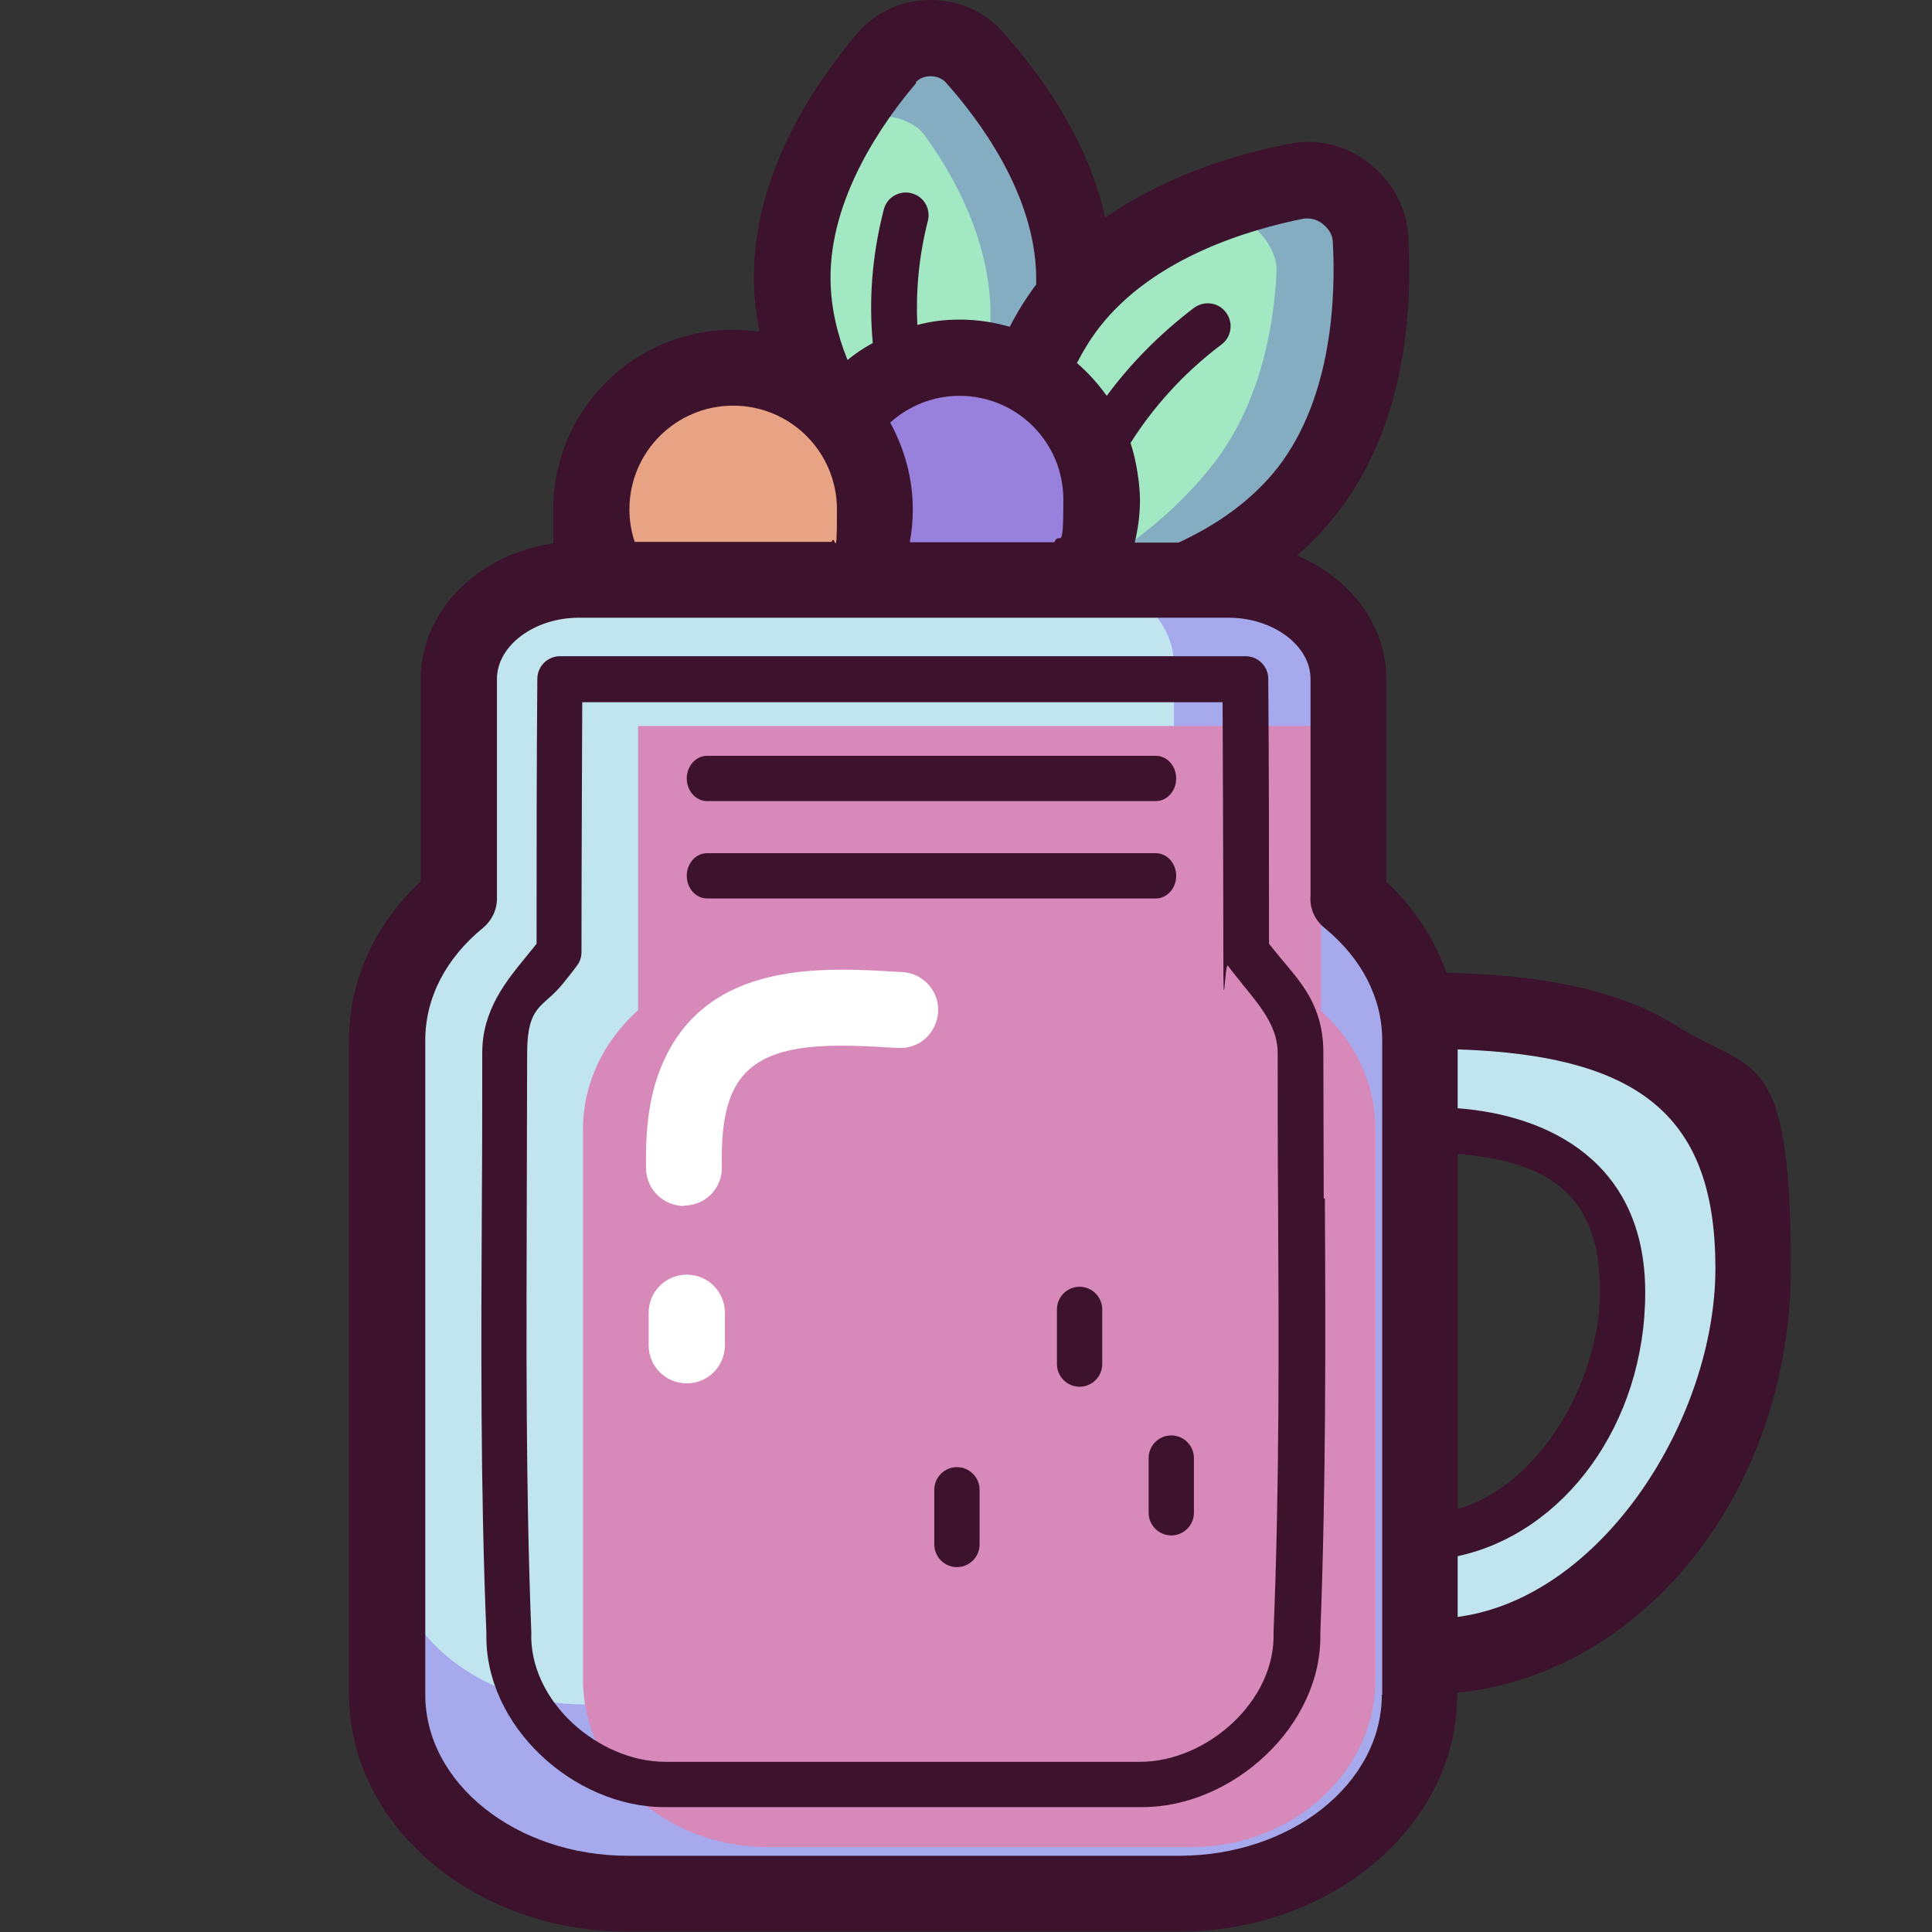 <svg xmlns="http://www.w3.org/2000/svg" id="Capa_1" viewBox="0 0 512 512"><rect x="0" y="0" width="512" height="512" fill="#333333" stroke="none"/><defs><style>      .st0 {        fill: #d789b9;      }      .st1 {        fill: #85adc2;      }      .st2 {        fill: #9781dd;      }      .st3 {        fill: #a6aaed;      }      .st4 {        fill: #e8a284;      }      .st5 {        fill: #fff;      }      .st6 {        fill: #3c122c;      }      .st7 {        fill: #c1e5ef;      }      .st8 {        fill: #a1e8c3;      }    </style></defs><path class="st8" d="M363.2,63.2c-.5-9.5-10.1-17-19.5-15.1-17.1,3.3-43.1,11.5-59.3,31.1.2-2,.3-4,.2-6-.3-24.5-15.5-45.8-26.6-58.2-5.9-6.6-17.2-6.5-23,.3-10.8,12.7-25.4,34.4-25.1,58.9.5,38.7,38.3,69.7,38.3,69.7,0,0,9.7-8.4,19.1-21.8-2.9,22.9,1.3,42.7,1.3,42.7,0,0,52.3-2,77.8-34.8,16.1-20.7,17.7-48.7,16.6-66.6h0Z"></path><path class="st1" d="M235.1,12.2c-11.2,13.1-16,32-9,21.9,3.8-5.4,15-3.7,18.9,1.7,7.3,10,17.2,27.2,17.5,46.9.4,31.2-16.3,58.5-16.3,58.5,0,0-8.6-6.9-17.5-17.7,10,13.3,20,21.5,20,21.5,0,0,38.1-32.9,37.6-72.9-.3-25.2-16-47.3-27.5-60.1-6.1-6.8-17.8-6.7-23.7.3h0Z"></path><path class="st1" d="M345.8,45.5c-18.1,3.5-34.9,16.1-22.2,12.3,6.8-2,15,7,14.7,14.1-.6,13.3-3.8,34.3-16.7,51-20.5,26.4-52.8,38.2-52.8,38.2,0,0-2.6-11.6-2.8-26.6-.6,17.8,2.3,31.4,2.3,31.4,0,0,54-2.1,80.4-36,16.6-21.4,18.3-50.3,17.2-68.8-.6-9.8-10.4-17.5-20.1-15.6h0Z"></path><circle class="st2" cx="254.4" cy="132.4" r="37.5"></circle><circle class="st4" cx="194.2" cy="135" r="37.5"></circle><path class="st7" d="M378,267.9c-.8,0-1.6,0-2.4,0-2.1-11.5-8.7-21.8-18.3-29.6,0-.6,0-58.2,0-58.2,0-14.5-14.2-26.3-31.8-26.3h-172.2c-17.6,0-31.8,11.8-31.8,26.3,0,0,0,57.6,0,58.2-11.7,9.6-19,22.9-19,37.6v173.3c0,29.2,28.5,52.8,63.8,52.8h146.1c35.2,0,63.8-23.6,63.8-52.8v-10.1c.6,0,1.1,0,1.7,0,47.9,0,86.8-46.1,86.8-103.1s-38.8-68.2-86.8-68.2h0ZM376.3,407.6v-108.2c29.8.2,53.8,7.5,53.8,43.1s-24,64.4-53.8,65.1Z"></path><path class="st3" d="M357.3,238.2c0-.6,0-1.2,0-1.8v-56.4c0-14.5-14.2-26.3-31.8-26.3h-40.4c14.4,0,26,10.1,26,22.5v18.2h-116.9c-10.9,0-19.8,8.9-19.8,19.8s8.9,19.8,19.8,19.8h116.9c0,1.7,0,3.6,0,5.4,0,6.9,2.2,13.7,6.4,19.1,5.7,7.2,9.1,16,9.1,25.4v122.6c0,25-23.4,45.2-52.2,45.2h-119.6c-28.8,0-52.2-20.2-52.2-45.2v42.6c0,29.2,28.5,52.8,63.8,52.8h146.1c35.2,0,63.8-23.6,63.8-52.8v-173.4c0-14.7-7.3-28-19-37.6h0Z"></path><path class="st0" d="M350.1,267.7c0-.3,0-47.6,0-75.3h-181c0,27.7,0,75,0,75.3-9,8.1-14.6,19.2-14.6,31.6v145.8c0,24.5,21.9,44.4,48.9,44.4h112.2c27,0,48.9-19.9,48.9-44.4v-145.8c0-12.4-5.6-23.6-14.6-31.6h0Z"></path><path class="st6" d="M444.7,272.1c-14.5-9.2-34.1-13.7-61.4-14.3-3.1-8.9-8.4-17.1-15.9-24.1v-53.7c0-14.4-9.7-26.9-23.7-32.8,3.9-3.3,7.5-7.1,10.7-11.3,17.7-22.7,20-52.5,18.8-73.4-.4-7.4-4.2-14.4-10.3-19.2-6.1-4.8-13.8-6.7-21.1-5.2-14.6,2.8-33,8.5-48.9,19.6-4.5-20.4-16.8-37.7-27.4-49.5C260.8,3,254,0,246.7,0s-.2,0-.4,0c-7.4,0-14.3,3.3-19,8.7-12.7,15-27.8,38.5-27.5,65.5,0,4.7.6,9.3,1.5,13.7-2.3-.3-4.7-.5-7.1-.5-26.3,0-47.6,21.4-47.6,47.6s.3,6,.9,8.9c-20.3,2.5-36,17.7-36,36,0,32.9,0,47.3,0,53.7-12.3,11.5-19,26.3-19,42.1v173.3c0,34.7,33.1,62.9,73.8,62.9h146.1c40.7,0,73.8-28.2,73.8-62.9v-.4c49.5-5,88.4-53.6,88.4-112.7s-10.1-51.3-30.1-63.9h0ZM345.6,57.9c.3,0,.6,0,1,0,1.3,0,2.8.5,4,1.5,1.5,1.2,2.5,2.8,2.6,4.5.8,14.3,0,41.1-14.5,59.9-7,9-16.6,15.5-26.4,20h-11.6c.9-3.6,1.4-7.4,1.4-11.3s-.9-10.4-2.5-15.1c5.7-9,13.5-18.1,24.1-26.1,2.7-2,3.2-5.8,1.2-8.5s-5.8-3.2-8.5-1.2c-9.6,7.3-17.2,15.3-23.1,23.3-2.3-3.2-4.9-6.1-7.9-8.7,1.7-3.3,3.6-6.4,5.9-9.4,14.6-18.8,40.3-26.1,54.4-28.9h0ZM235.9,112c4.9-4.4,11.3-7.1,18.4-7.1,15.2,0,27.5,12.3,27.5,27.5s-.9,7.9-2.4,11.3h-38.3c.5-2.8.8-5.6.8-8.6,0-8.4-2.2-16.2-6-23.1h0ZM242.7,21.8c.9-1,2.3-1.6,3.9-1.6h0c1.6,0,3,.6,3.9,1.5,8.9,9.9,23.8,29.7,24.1,51.6,0,.7,0,1.4,0,2.1-2.7,3.6-5,7.3-7,11.2-4.2-1.2-8.6-1.9-13.2-1.9s-7.6.5-11.3,1.4c-.4-8.5.3-17.8,2.8-27.6.8-3.2-1.1-6.5-4.4-7.3-3.2-.8-6.5,1.1-7.3,4.4-3.3,12.8-3.9,24.7-2.9,35.3-2.4,1.3-4.6,2.8-6.7,4.5-2.7-6.7-4.4-13.8-4.5-21.2-.3-21.9,14.1-42.1,22.7-52.2h0ZM194.3,107.5c15.2,0,27.5,12.3,27.5,27.5s-.5,5.9-1.4,8.6h-52.2c-.9-2.7-1.4-5.6-1.4-8.6,0-15.2,12.3-27.5,27.5-27.5h0ZM366.2,449.1c0,23.6-24.1,42.7-53.7,42.7h-146.1c-29.6,0-53.7-19.2-53.7-42.7v-173.4c0-11.2,5.4-21.7,15.3-29.8,2.4-2,3.8-5,3.7-8.1,0-2.3,0-35.8,0-57.9,0-8.8,9.9-16.2,21.7-16.2h172.2c11.8,0,21.7,7.4,21.7,16.2v56.4c0,.3,0,.6,0,1-.3,3.3,1.1,6.5,3.7,8.6,9.9,8.1,15.3,18.6,15.3,29.8v173.4ZM386.3,305.8c26.9,2.2,37.7,13,37.7,36.6s-16.1,51.4-37.7,57.5v-94.2ZM386.3,428.5v-16.1c28.3-6.1,49.7-35.1,49.7-69.9s-25.9-47-49.7-48.8v-15.6c49,1.6,68.3,18.3,68.3,58s-29.9,87.3-68.3,92.4h0Z"></path><path class="st6" d="M306.3,212.3h-118.9c-3,0-5.4-2.7-5.4-6s2.4-6,5.4-6h118.9c3,0,5.4,2.7,5.4,6s-2.4,6-5.4,6Z"></path><path class="st6" d="M306.3,238.1h-118.9c-3,0-5.4-2.7-5.4-6s2.4-6,5.4-6h118.9c3,0,5.4,2.7,5.4,6s-2.4,6-5.4,6h0Z"></path><path class="st5" d="M182,366.6c-5.6,0-10.1-4.5-10.1-10.1v-8.6c0-5.6,4.5-10.1,10.1-10.1s10.1,4.5,10.1,10.1v8.6c0,5.6-4.5,10.1-10.1,10.1Z"></path><path class="st5" d="M181.3,319.6c-5.5,0-10-4.4-10.1-9.9-.1-8,.2-18.3,4.4-27.9,11.9-27.4,42.6-25.5,63-24.2h.6c5.6.4,9.8,5.2,9.4,10.7-.4,5.6-5.1,9.8-10.7,9.4h-.6c-21-1.4-37.5-1.3-43.3,12.1-2.6,6-2.8,13.2-2.7,19.5.1,5.6-4.3,10.1-9.9,10.2,0,0-.1,0-.2,0Z"></path><g><path class="st6" d="M253.6,415.3c-3.3,0-6-2.7-6-6v-14.5c0-3.3,2.7-6,6-6s6,2.7,6,6v14.5c0,3.3-2.7,6-6,6h0Z"></path><path class="st6" d="M286.1,367.5c-3.3,0-6-2.7-6-6v-14.5c0-3.3,2.7-6,6-6s6,2.7,6,6v14.5c0,3.3-2.7,6-6,6Z"></path><path class="st6" d="M310.4,406.9c-3.3,0-6-2.7-6-6v-14.5c0-3.3,2.7-6,6-6s6,2.7,6,6v14.5c0,3.3-2.7,6-6,6Z"></path><path class="st6" d="M350.8,317.6c0-12.6-.1-25.7-.1-38.6s-6.3-19-11.9-25.8c-.9-1.1-1.7-2.1-2.5-3.1,0-22.6,0-48-.2-70.2,0-3.3-2.7-6-6-6h-181.7c-3.3,0-6,2.7-6,6-.2,22.2-.2,47.6-.2,70.2-.8,1-1.6,2-2.5,3.1-5.6,6.8-11.9,14.5-11.9,25.8s0,25.9-.1,38.6c-.2,37.6-.4,76.5,1.2,115.2-.6,24.7,23.3,46.1,47.1,46.1h126.8c23.8,0,47.7-21.5,47.1-46.1,1.5-38.7,1.4-77.6,1.2-115.2h0ZM302.1,466.9h-125.8c-17.6,0-36.2-16-35.5-34.4-1.5-38.5-1.3-77.3-1.2-114.8,0-12.6.1-25.7.1-38.6s4.3-12.1,9.2-18.1c1.3-1.6,2.7-3.3,4-5.1.8-1,1.2-2.3,1.2-3.6,0-21.1.2-66.2.2-66.2h169.7s.2,45.1.2,66.2.4,2.6,1.2,3.6c1.3,1.8,2.7,3.4,4,5.1,4.9,6,9.2,11.2,9.2,18.1,0,12.9,0,26,.1,38.6.2,37.5.4,76.3-1.2,114.8.7,18.4-17.9,34.5-35.5,34.4Z"></path></g></svg>